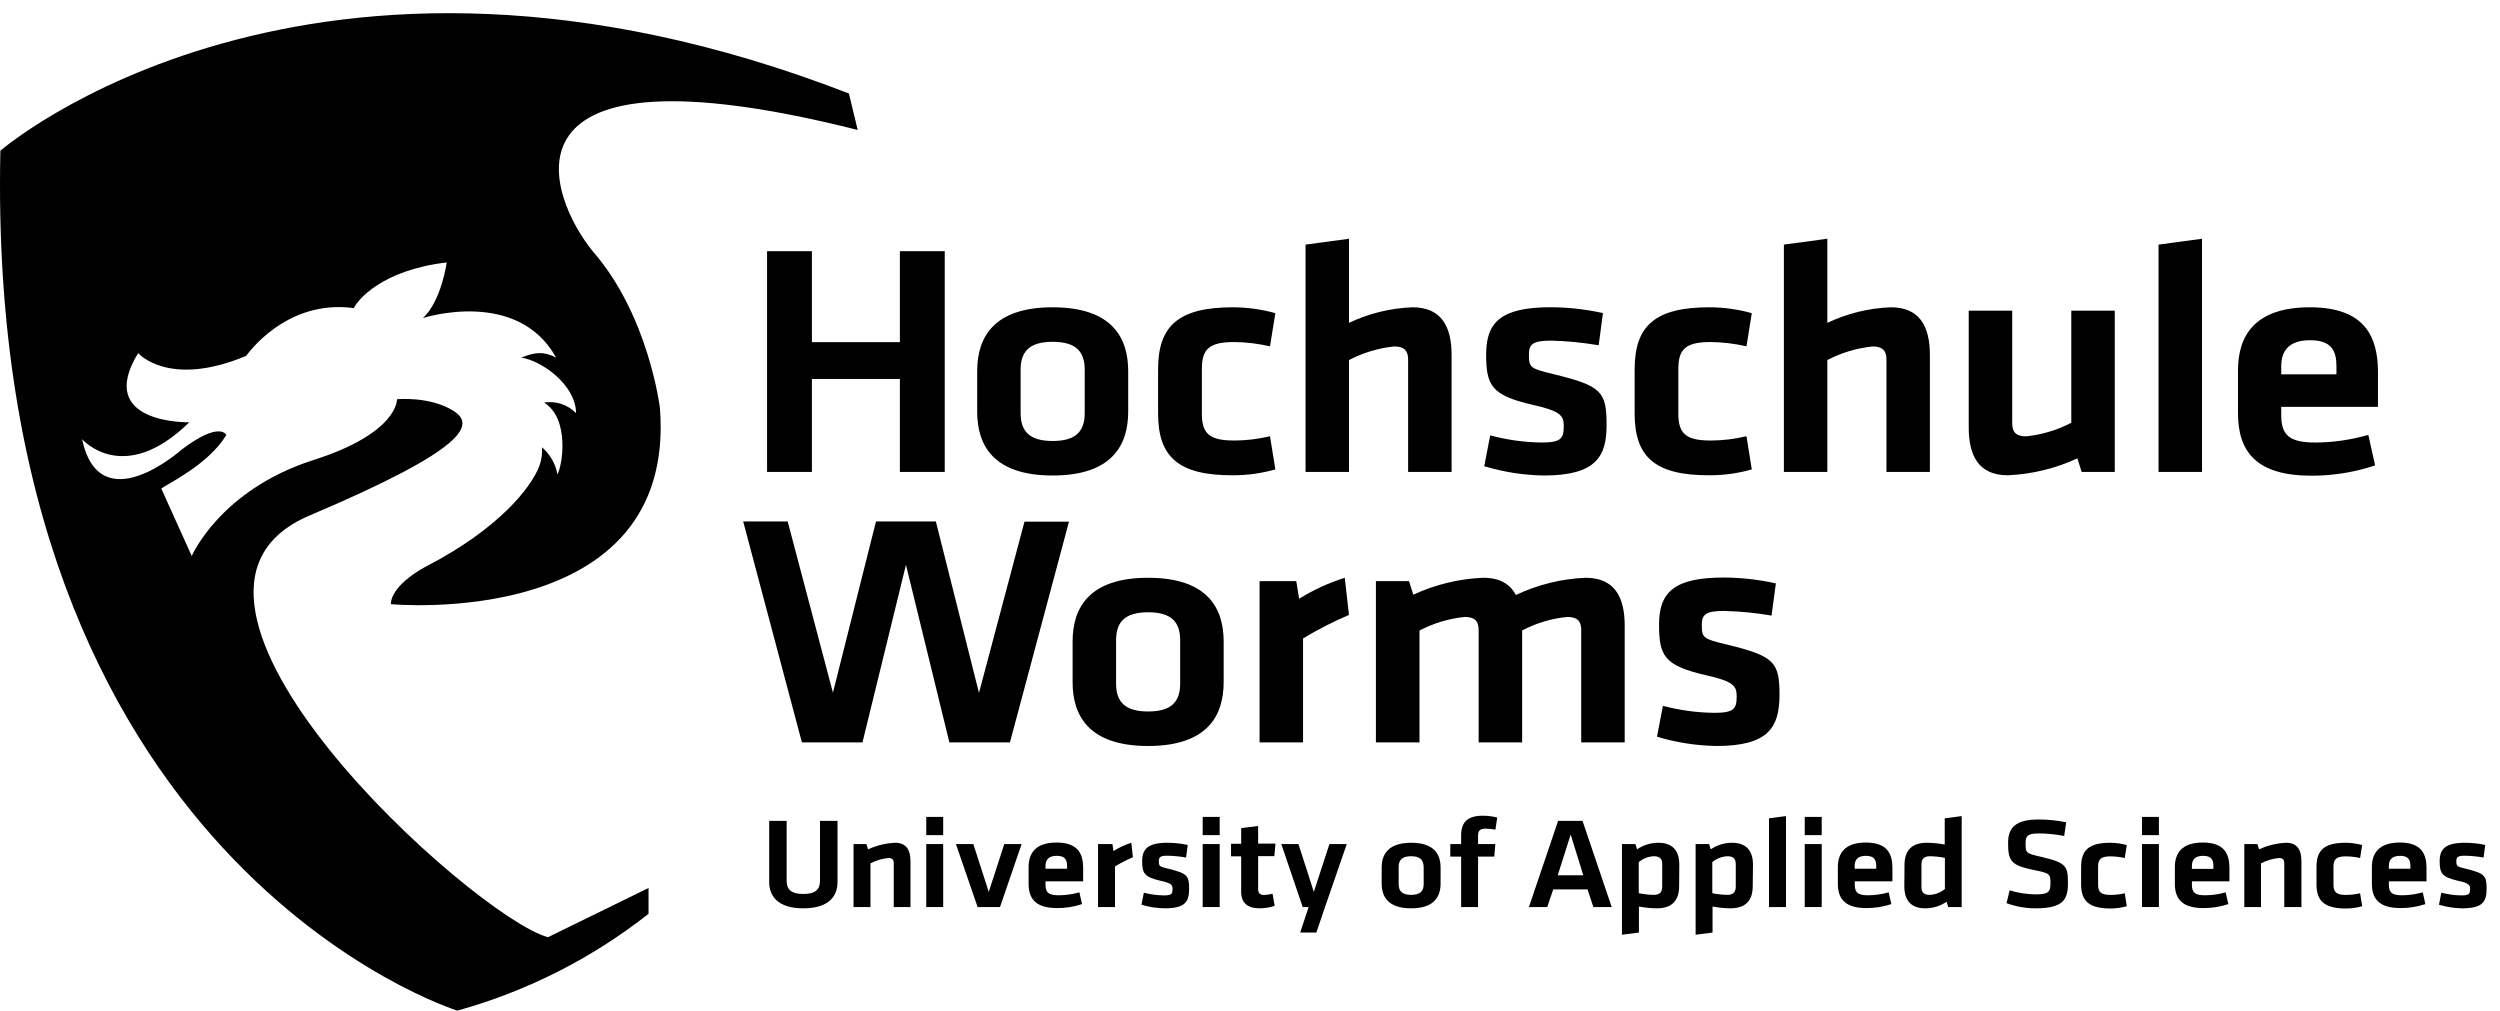 <?xml version="1.0" encoding="UTF-8"?>
<svg xmlns="http://www.w3.org/2000/svg" aria-hidden="true" width="188" height="76" viewBox="0 0 188 76" fill="#000">
  <g id="HS_Worms_Logo_bunt_cmyk 2">
    <g id="Ebene 2">
      <g id="Ebene 1">
        <path id="Vector" d="M62.981 61.731V66.334C62.981 67.356 62.363 68.306 60.41 68.306C58.457 68.306 57.844 67.356 57.844 66.334V61.731H59.156V66.237C59.156 66.869 59.483 67.227 60.41 67.227C61.337 67.227 61.664 66.869 61.664 66.237V61.731H62.981Z" fill="#000000"></path>
        <path id="Vector_2" d="M67.21 68.209V64.902C67.21 64.65 67.093 64.521 66.802 64.521C66.332 64.569 65.876 64.705 65.459 64.924V68.209H64.186V63.474H65.154L65.279 63.871C65.919 63.576 66.612 63.407 67.317 63.376C68.164 63.376 68.469 63.929 68.469 64.773V68.209H67.21Z" fill="#000000"></path>
        <path id="Vector_3" d="M69.655 62.801V61.431H70.927V62.801H69.655ZM69.655 68.209V63.474H70.927V68.209H69.655Z" fill="#000000"></path>
        <path id="Vector_4" d="M75.2 68.209H73.516L71.886 63.473H73.194L74.354 67.073L75.523 63.473H76.826L75.2 68.209Z" fill="#000000"></path>
        <path id="Vector_5" d="M79.617 67.325C80.143 67.323 80.666 67.248 81.171 67.103L81.368 67.988C80.767 68.189 80.136 68.29 79.501 68.288C77.901 68.288 77.351 67.599 77.351 66.462V65.207C77.351 64.203 77.83 63.358 79.46 63.358C81.091 63.358 81.453 64.243 81.453 65.264V66.277H78.623V66.52C78.623 67.112 78.833 67.325 79.617 67.325ZM78.623 65.331H80.244V65.114C80.244 64.672 80.096 64.358 79.469 64.358C78.842 64.358 78.623 64.667 78.623 65.114V65.331Z" fill="#000000"></path>
        <path id="Vector_6" d="M85.194 64.464C84.729 64.661 84.28 64.892 83.85 65.154V68.209H82.573V63.474H83.653L83.733 64C84.151 63.734 84.603 63.525 85.077 63.376L85.194 64.464Z" fill="#000000"></path>
        <path id="Vector_7" d="M87.594 68.306C86.999 68.298 86.407 68.207 85.838 68.037L86.017 67.13C86.511 67.261 87.02 67.329 87.531 67.334C88.095 67.334 88.176 67.219 88.176 66.856C88.176 66.564 88.118 66.414 87.28 66.237C86.039 65.954 85.892 65.662 85.892 64.747C85.892 63.832 86.34 63.376 87.795 63.376C88.307 63.377 88.818 63.432 89.318 63.54L89.193 64.486C88.731 64.405 88.264 64.359 87.795 64.349C87.24 64.349 87.146 64.464 87.146 64.756C87.146 65.136 87.177 65.167 87.867 65.331C89.287 65.68 89.421 65.857 89.421 66.829C89.421 67.802 89.135 68.306 87.594 68.306Z" fill="#000000"></path>
        <path id="Vector_8" d="M90.442 62.801V61.431H91.719V62.801H90.442ZM90.442 68.209V63.474H91.719V68.209H90.442Z" fill="#000000"></path>
        <path id="Vector_9" d="M95.853 68.121C95.493 68.24 95.117 68.303 94.738 68.306C93.806 68.306 93.336 67.9 93.336 67.051V64.398H92.574V63.456H93.336V62.275L94.612 62.112V63.438H95.916L95.831 64.38H94.612V66.882C94.612 67.135 94.738 67.303 95.06 67.303C95.275 67.296 95.489 67.263 95.696 67.205L95.853 68.121Z" fill="#000000"></path>
        <path id="Vector_10" d="M99.642 68.209L98.988 70.128H97.774L98.41 68.209H97.963L96.355 63.473H97.644L98.8 67.073L99.974 63.473H101.277L99.642 68.209Z" fill="#000000"></path>
        <path id="Vector_11" d="M106.119 68.306C104.373 68.306 103.902 67.422 103.902 66.44V65.242C103.902 64.269 104.373 63.376 106.119 63.376C107.866 63.376 108.332 64.26 108.332 65.242V66.44C108.332 67.413 107.862 68.306 106.119 68.306ZM106.119 64.389C105.439 64.389 105.179 64.667 105.179 65.202V66.48C105.179 67.015 105.439 67.294 106.119 67.294C106.8 67.294 107.06 67.015 107.06 66.48V65.202C107.051 64.672 106.796 64.389 106.119 64.389Z" fill="#000000"></path>
        <path id="Vector_12" d="M112.457 62.39C112.216 62.343 111.972 62.318 111.727 62.315C111.225 62.315 111.149 62.518 111.149 62.876V63.473H112.448L112.372 64.415H111.149V68.209H109.877V64.415H109.062V63.473H109.877V62.81C109.877 61.828 110.369 61.342 111.494 61.342C111.864 61.34 112.233 61.386 112.591 61.479L112.457 62.39Z" fill="#000000"></path>
        <path id="Vector_13" d="M119.382 66.882H116.802L116.354 68.209H114.975L117.169 61.731H119.006L121.2 68.209H119.821L119.382 66.882ZM117.142 65.821H119.064L118.114 62.757L117.142 65.821Z" fill="#000000"></path>
        <path id="Vector_14" d="M126.271 66.635C126.271 67.683 125.769 68.306 124.591 68.306C124.14 68.302 123.69 68.256 123.247 68.169V70.128L121.971 70.292V63.474H122.983L123.108 63.871C123.58 63.547 124.142 63.374 124.716 63.376C125.742 63.376 126.284 63.938 126.284 65.021L126.271 66.635ZM123.234 67.17C123.605 67.246 123.983 67.287 124.363 67.294C124.81 67.294 124.999 67.09 124.999 66.662V64.99C124.999 64.601 124.842 64.389 124.371 64.389C123.953 64.406 123.552 64.562 123.234 64.831V67.17Z" fill="#000000"></path>
        <path id="Vector_15" d="M131.806 66.635C131.806 67.683 131.304 68.306 130.127 68.306C129.675 68.302 129.225 68.256 128.783 68.169V70.128L127.511 70.292V63.474H128.523L128.648 63.871C129.12 63.547 129.681 63.374 130.256 63.376C131.282 63.376 131.824 63.938 131.824 65.021L131.806 66.635ZM128.765 67.17C129.136 67.245 129.514 67.287 129.894 67.294C130.341 67.294 130.53 67.09 130.53 66.662V64.99C130.53 64.601 130.373 64.389 129.907 64.389C129.487 64.406 129.085 64.562 128.765 64.831V67.17Z" fill="#000000"></path>
        <path id="Vector_16" d="M133.029 68.209V61.537L134.306 61.369V68.209H133.029Z" fill="#000000"></path>
        <path id="Vector_17" d="M135.717 62.801V61.431H136.993V62.801H135.717ZM135.717 68.209V63.474H136.993V68.209H135.717Z" fill="#000000"></path>
        <path id="Vector_18" d="M140.473 67.325C140.999 67.323 141.523 67.248 142.028 67.103L142.229 67.988C141.626 68.188 140.993 68.29 140.357 68.288C138.758 68.288 138.207 67.599 138.207 66.462V65.207C138.207 64.203 138.686 63.358 140.317 63.358C141.947 63.358 142.31 64.243 142.31 65.264V66.277H139.479V66.52C139.479 67.112 139.699 67.325 140.473 67.325ZM139.479 65.331H141.092V65.114C141.092 64.672 140.944 64.358 140.317 64.358C139.69 64.358 139.47 64.667 139.47 65.114L139.479 65.331Z" fill="#000000"></path>
        <path id="Vector_19" d="M143.219 65.047C143.219 63.999 143.721 63.376 144.899 63.376C145.35 63.381 145.8 63.425 146.243 63.509V61.537L147.519 61.369V68.209H146.507L146.382 67.811C145.91 68.135 145.349 68.308 144.774 68.306C143.748 68.306 143.206 67.745 143.206 66.661L143.219 65.047ZM146.256 64.512C145.886 64.437 145.51 64.395 145.132 64.389C144.684 64.389 144.492 64.592 144.492 65.021V66.692C144.492 67.081 144.648 67.294 145.119 67.294C145.537 67.277 145.938 67.121 146.256 66.852V64.512Z" fill="#000000"></path>
        <path id="Vector_20" d="M153.064 68.306C152.322 68.306 151.586 68.174 150.892 67.917L151.125 66.953C151.76 67.148 152.421 67.251 153.086 67.258C154.036 67.258 154.193 67.073 154.193 66.449C154.193 65.728 154.193 65.671 152.921 65.419C151.236 65.07 151.008 64.765 151.008 63.394C151.008 62.218 151.581 61.625 153.346 61.625C154.028 61.628 154.708 61.699 155.375 61.837L155.227 62.868C154.615 62.745 153.993 62.679 153.369 62.673C152.473 62.673 152.325 62.85 152.325 63.416C152.325 64.154 152.347 64.172 153.548 64.446C155.415 64.888 155.509 65.145 155.509 66.44C155.509 67.674 155.124 68.306 153.064 68.306Z" fill="#000000"></path>
        <path id="Vector_21" d="M156.499 66.489V65.194C156.499 63.92 157.095 63.376 158.694 63.376C159.113 63.378 159.531 63.436 159.934 63.549L159.782 64.521C159.435 64.444 159.081 64.403 158.725 64.398C157.995 64.398 157.776 64.601 157.776 65.185V66.511C157.776 67.095 157.995 67.298 158.725 67.298C159.081 67.296 159.436 67.254 159.782 67.174L159.934 68.147C159.531 68.262 159.113 68.32 158.694 68.32C157.095 68.306 156.499 67.767 156.499 66.489Z" fill="#000000"></path>
        <path id="Vector_22" d="M161.077 62.801V61.431H162.349V62.801H161.077ZM161.077 68.209V63.474H162.349V68.209H161.077Z" fill="#000000"></path>
        <path id="Vector_23" d="M165.816 67.325C166.342 67.323 166.865 67.249 167.37 67.103L167.572 67.988C166.969 68.189 166.336 68.291 165.7 68.288C164.105 68.288 163.55 67.599 163.55 66.462V65.207C163.55 64.203 164.029 63.358 165.659 63.358C167.29 63.358 167.653 64.243 167.653 65.264V66.277H164.831V66.52C164.831 67.112 165.046 67.325 165.816 67.325ZM164.831 65.339H166.448V65.114C166.448 64.672 166.3 64.358 165.673 64.358C165.046 64.358 164.831 64.672 164.831 65.114V65.339Z" fill="#000000"></path>
        <path id="Vector_24" d="M171.778 68.209V64.902C171.778 64.65 171.666 64.521 171.37 64.521C170.9 64.569 170.444 64.705 170.027 64.924V68.209H168.772V63.474H169.758L169.883 63.871C170.521 63.575 171.212 63.407 171.917 63.376C172.763 63.376 173.068 63.929 173.068 64.773V68.209H171.778Z" fill="#000000"></path>
        <path id="Vector_25" d="M174.2 66.489V65.194C174.2 63.92 174.796 63.376 176.395 63.376C176.814 63.379 177.232 63.437 177.636 63.549L177.479 64.521C177.133 64.444 176.781 64.403 176.426 64.398C175.696 64.398 175.477 64.601 175.477 65.185V66.511C175.477 67.095 175.696 67.298 176.426 67.298C176.781 67.296 177.134 67.255 177.479 67.174L177.636 68.147C177.232 68.262 176.815 68.32 176.395 68.32C174.796 68.306 174.2 67.767 174.2 66.489Z" fill="#000000"></path>
        <path id="Vector_26" d="M180.633 67.325C181.16 67.323 181.685 67.248 182.191 67.103L182.388 67.988C181.787 68.189 181.156 68.29 180.521 68.288C178.922 68.288 178.366 67.599 178.366 66.462V65.207C178.366 64.203 178.85 63.358 180.476 63.358C182.102 63.358 182.473 64.243 182.473 65.264V66.277H179.643V66.52C179.643 67.112 179.862 67.325 180.633 67.325ZM179.643 65.331H181.26V65.114C181.26 64.672 181.116 64.358 180.489 64.358C179.862 64.358 179.643 64.667 179.643 65.114V65.331Z" fill="#000000"></path>
        <path id="Vector_27" d="M185.165 68.306C184.57 68.298 183.979 68.207 183.409 68.037L183.588 67.13C184.082 67.26 184.591 67.329 185.102 67.334C185.667 67.334 185.752 67.219 185.752 66.856C185.752 66.564 185.689 66.414 184.856 66.237C183.611 65.954 183.463 65.662 183.463 64.747C183.463 63.832 183.911 63.376 185.367 63.376C185.879 63.377 186.389 63.431 186.889 63.54L186.764 64.486C186.302 64.405 185.835 64.359 185.367 64.349C184.811 64.349 184.717 64.464 184.717 64.756C184.717 65.136 184.748 65.167 185.438 65.331C186.858 65.68 186.992 65.857 186.992 66.829C186.992 67.802 186.701 68.306 185.165 68.306Z" fill="#000000"></path>
        <path id="Vector_28" d="M67.671 35.489V28.498H61.055V35.489H57.683V18.89H61.055V25.73H67.671V18.89H71.044V35.489H67.671Z" fill="#000000"></path>
        <path id="Vector_29" d="M79.16 35.758C74.681 35.758 73.485 33.464 73.485 30.965V27.897C73.485 25.403 74.69 23.108 79.16 23.108C83.63 23.108 84.84 25.403 84.84 27.897V30.965C84.84 33.464 83.635 35.758 79.16 35.758ZM79.16 25.704C77.422 25.704 76.751 26.429 76.751 27.799V31.067C76.751 32.438 77.422 33.163 79.16 33.163C80.898 33.163 81.57 32.438 81.57 31.067V27.799C81.57 26.429 80.903 25.704 79.16 25.704Z" fill="#000000"></path>
        <path id="Vector_30" d="M87.088 31.094V27.773C87.088 24.505 88.615 23.108 92.718 23.108C93.796 23.112 94.869 23.26 95.907 23.55L95.504 26.044C94.623 25.84 93.722 25.732 92.817 25.721C90.94 25.721 90.38 26.243 90.38 27.742V31.107C90.38 32.606 90.94 33.128 92.817 33.128C93.722 33.124 94.624 33.016 95.504 32.805L95.907 35.299C94.871 35.594 93.797 35.743 92.718 35.741C88.615 35.758 87.088 34.361 87.088 31.094Z" fill="#000000"></path>
        <path id="Vector_31" d="M105.891 35.489V27.026C105.891 26.376 105.595 26.053 104.847 26.053C103.657 26.176 102.501 26.523 101.443 27.075V35.489H98.178V18.395L101.443 17.953V24.28C102.935 23.57 104.558 23.172 106.213 23.108C108.381 23.108 109.16 24.532 109.16 26.703V35.489H105.891Z" fill="#000000"></path>
        <path id="Vector_32" d="M116.094 35.758C114.576 35.734 113.068 35.498 111.615 35.06L112.063 32.739C113.325 33.08 114.625 33.262 115.933 33.278C117.38 33.278 117.595 32.977 117.595 32.053C117.595 31.306 117.434 30.93 115.319 30.457C112.13 29.732 111.759 28.985 111.759 26.641C111.759 24.196 112.91 23.104 116.632 23.104C117.948 23.111 119.259 23.259 120.542 23.546L120.219 25.965C119.035 25.762 117.838 25.645 116.636 25.615C115.216 25.615 114.975 25.916 114.975 26.663C114.975 27.636 115.055 27.711 116.824 28.136C120.466 29.02 120.815 29.462 120.815 31.978C120.811 34.313 120.04 35.758 116.094 35.758Z" fill="#000000"></path>
        <path id="Vector_33" d="M122.925 31.094V27.773C122.925 24.505 124.452 23.108 128.55 23.108C129.627 23.111 130.699 23.26 131.735 23.55L131.336 26.044C130.455 25.841 129.554 25.733 128.649 25.721C126.772 25.721 126.212 26.243 126.212 27.742V31.107C126.212 32.606 126.772 33.128 128.649 33.128C129.555 33.124 130.456 33.016 131.336 32.805L131.735 35.299C130.7 35.595 129.628 35.744 128.55 35.741C124.452 35.758 122.925 34.361 122.925 31.094Z" fill="#000000"></path>
        <path id="Vector_34" d="M141.862 35.489V27.026C141.862 26.376 141.567 26.053 140.819 26.053C139.628 26.176 138.473 26.523 137.415 27.075V35.489H134.149V18.395L137.415 17.953V24.28C138.906 23.57 140.53 23.172 142.185 23.108C144.353 23.108 145.128 24.532 145.128 26.703V35.489H141.862Z" fill="#000000"></path>
        <path id="Vector_35" d="M151.318 23.36V31.841C151.318 32.491 151.609 32.814 152.361 32.814C153.55 32.69 154.704 32.343 155.761 31.792V23.36H159.03V35.489H156.54L156.218 34.467C154.579 35.228 152.804 35.661 150.995 35.741C148.827 35.741 148.048 34.317 148.048 32.146V23.36H151.318Z" fill="#000000"></path>
        <path id="Vector_36" d="M162.322 35.489V18.395L165.592 17.953V35.489H162.322Z" fill="#000000"></path>
        <path id="Vector_37" d="M174.106 33.278C175.457 33.272 176.801 33.078 178.097 32.703L178.608 34.998C177.064 35.515 175.445 35.776 173.815 35.772C169.717 35.772 168.297 34.003 168.297 31.08V27.848C168.297 25.279 169.529 23.108 173.708 23.108C177.887 23.108 178.823 25.381 178.823 27.998V30.594H171.549V31.218C171.549 32.69 172.126 33.278 174.106 33.278ZM171.549 28.149H175.701V27.53C175.701 26.385 175.329 25.584 173.721 25.584C172.113 25.584 171.549 26.402 171.549 27.53V28.149Z" fill="#000000"></path>
        <path id="Vector_38" d="M73.619 52.105L77.041 39.23H80.387L75.948 55.828H71.393L68.128 42.475L64.858 55.828H60.303L55.887 39.212H59.233L62.637 52.088L65.875 39.212H70.376L73.619 52.105Z" fill="#000000"></path>
        <path id="Vector_39" d="M86.34 56.098C81.861 56.098 80.66 53.803 80.66 51.305V48.236C80.66 45.743 81.865 43.448 86.34 43.448C90.814 43.448 92.019 45.743 92.019 48.236V51.305C92.019 53.803 90.81 56.098 86.34 56.098ZM86.34 46.043C84.597 46.043 83.93 46.768 83.93 48.139V51.407C83.93 52.777 84.597 53.503 86.34 53.503C88.082 53.503 88.749 52.777 88.749 51.407V48.139C88.749 46.768 88.082 46.043 86.34 46.043Z" fill="#000000"></path>
        <path id="Vector_40" d="M101.443 46.242C100.249 46.747 99.095 47.338 97.989 48.011V55.828H94.72V43.7H97.479L97.694 45.026C98.766 44.36 99.919 43.83 101.125 43.448L101.443 46.242Z" fill="#000000"></path>
        <path id="Vector_41" d="M111.194 55.828V47.365C111.194 46.715 110.899 46.393 110.151 46.393C108.96 46.515 107.805 46.862 106.746 47.414V55.828H103.468V43.7H105.958L106.281 44.721C107.927 43.957 109.712 43.524 111.53 43.448C112.789 43.448 113.564 43.921 113.994 44.743C115.632 43.966 117.413 43.526 119.23 43.448C121.397 43.448 122.177 44.871 122.177 47.043V55.828H118.907V47.365C118.907 46.715 118.616 46.393 117.863 46.393C116.673 46.507 115.517 46.854 114.464 47.414V55.828H111.194Z" fill="#000000"></path>
        <path id="Vector_42" d="M129.084 56.098C127.565 56.073 126.057 55.838 124.604 55.4L125.052 53.078C126.32 53.416 127.627 53.593 128.94 53.604C130.387 53.604 130.597 53.304 130.597 52.38C130.597 51.632 130.441 51.257 128.322 50.783C125.133 50.058 124.761 49.311 124.761 46.968C124.761 44.522 125.912 43.43 129.634 43.43C130.95 43.437 132.261 43.586 133.545 43.872L133.222 46.291C132.038 46.088 130.84 45.971 129.639 45.942C128.219 45.942 127.977 46.242 127.977 46.99C127.977 47.962 128.058 48.038 129.827 48.462C133.469 49.346 133.818 49.788 133.818 52.304C133.8 54.652 133.03 56.098 129.084 56.098Z" fill="#000000"></path>
        <path id="Vector_43" d="M63.837 7.031C23.194 -8.728 0.029 11.333 0.029 11.333C-1.149 64.941 34.392 76 34.392 76C39.629 74.544 44.517 72.068 48.77 68.717V66.776L41.209 70.477C35.682 69.005 8.834 44.876 23.293 38.761C35.122 33.742 35.736 31.951 34.123 30.908C32.331 29.776 29.855 30.023 29.855 30.023C29.855 30.023 29.985 32.557 23.544 34.604C16.547 36.85 14.42 41.812 14.42 41.812L12.127 36.736C12.624 36.373 15.678 34.927 17.022 32.712C17.022 32.712 16.547 31.611 13.636 33.831C13.636 33.831 7.509 39.282 6.169 33.021C6.169 33.021 9.273 36.612 14.232 31.757C14.232 31.757 7.101 31.912 10.389 26.552C10.389 26.552 12.673 29.206 18.518 26.76C18.518 26.76 21.461 22.462 26.607 23.17C26.876 22.591 28.668 20.318 33.595 19.734C33.595 19.734 33.2 22.631 31.803 23.917C31.803 23.917 38.893 21.618 41.823 26.893C40.882 26.398 40.21 26.486 39.198 26.893C40.739 27.114 43.305 28.953 43.319 31.067C43.013 30.753 42.634 30.516 42.215 30.377C41.796 30.239 41.35 30.202 40.913 30.271C42.911 31.527 42.257 35.135 41.917 35.666C41.777 34.88 41.369 34.165 40.761 33.64C40.791 34.121 40.721 34.602 40.555 35.055C39.959 36.616 37.563 39.751 32.014 42.612C32.014 42.612 29.429 43.938 29.389 45.433C29.389 45.433 50.951 47.471 49.625 30.665C49.625 30.665 48.783 23.723 44.595 18.921C41.209 14.787 36.569 2.742 64.5 9.772L63.837 7.031Z" fill="#000000"></path>
      </g>
    </g>
  </g>
</svg>
